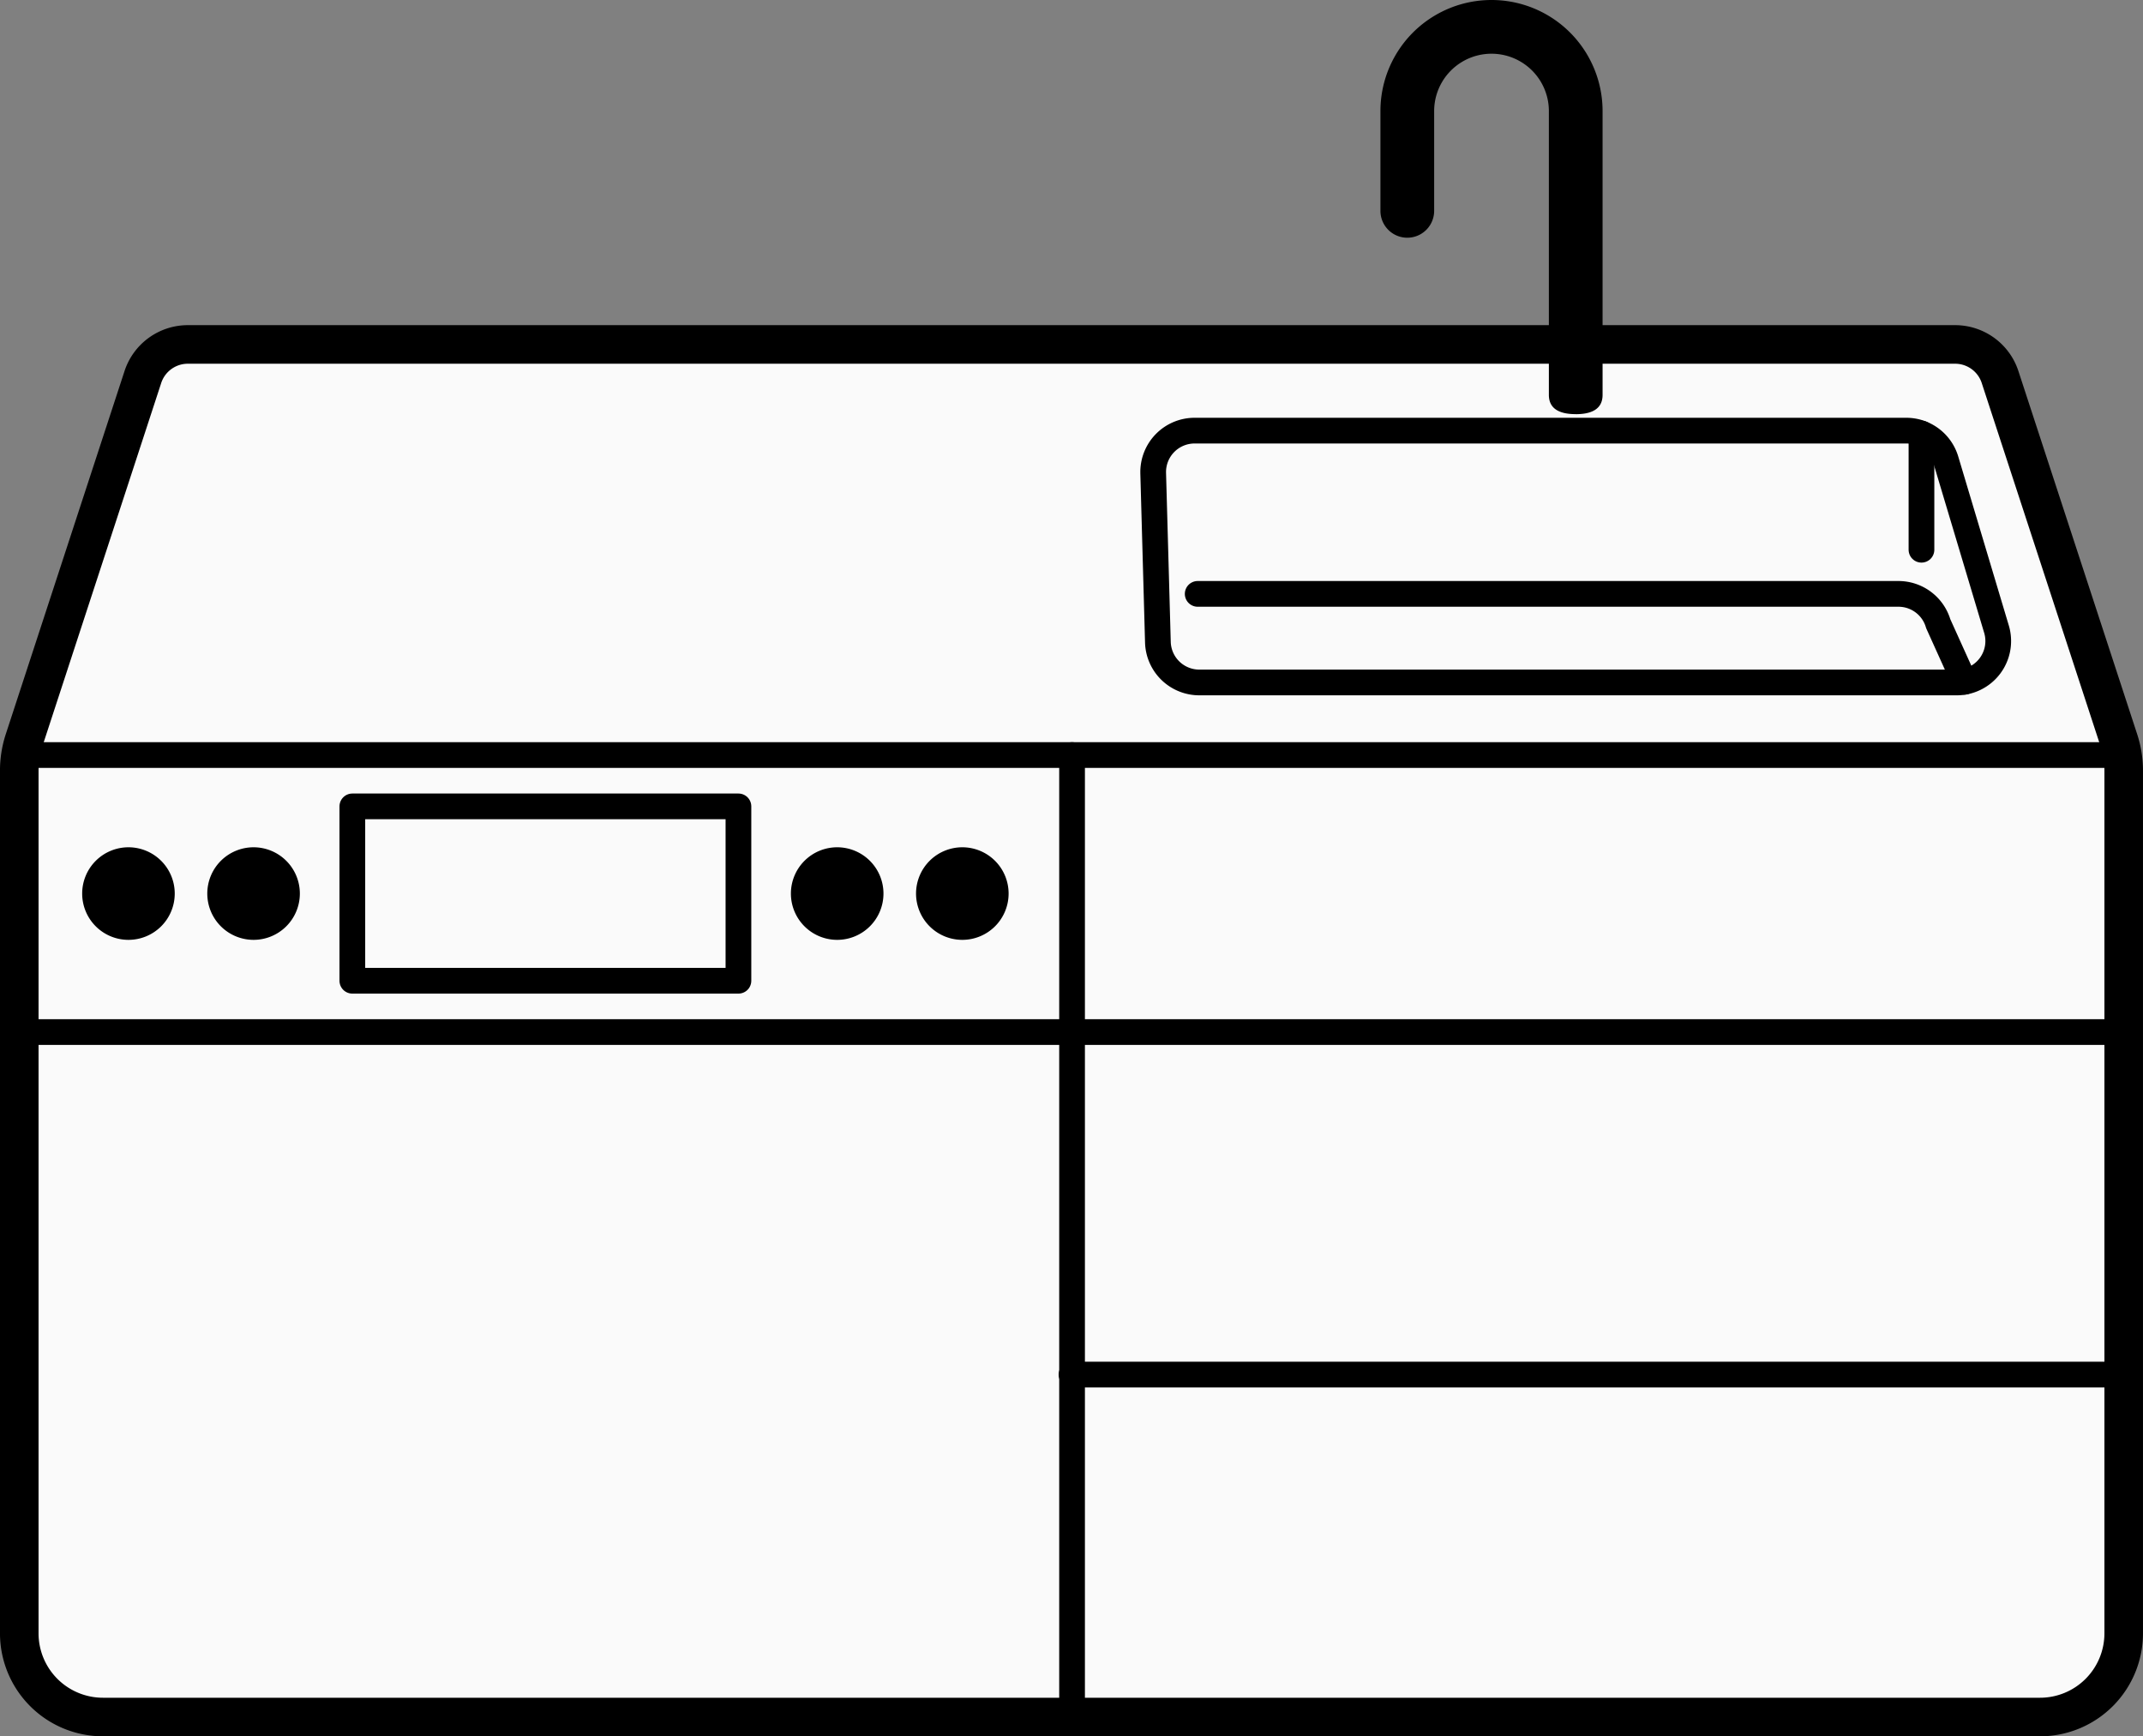 <svg xmlns="http://www.w3.org/2000/svg" width="166.695" height="135.051" viewBox="0 0 166.695 135.051">
  <rect x="0" y="0" width="166.695" height="135.051" fill="#808080" stroke="none"/>
  <g id="グループ_883" data-name="グループ 883" transform="translate(1.5)">
    <path id="パス_470" data-name="パス 470" d="M157.078,79.469a3.678,3.678,0,0,0-3.5-2.535H16.114a3.679,3.679,0,0,0-3.5,2.535l-9.24,28.249A7.6,7.6,0,0,0,3,110.081v67.1a6.51,6.51,0,0,0,6.51,6.51H160.185a6.51,6.51,0,0,0,6.51-6.51v-67.1a7.6,7.6,0,0,0-.377-2.364Z" transform="translate(-3.001 -50.144)" fill="#fafafa" stroke="#000" stroke-linecap="round" stroke-linejoin="round" stroke-width="3"/>
    <rect id="長方形_202" data-name="長方形 202" width="30.033" height="13.562" transform="translate(25.907 62.719)" fill="none" stroke="#000" stroke-linecap="round" stroke-linejoin="round" stroke-width="2"/>
    <path id="パス_471" data-name="パス 471" d="M182.564,192.845a3.6,3.6,0,1,1-3.6-3.6,3.6,3.6,0,0,1,3.6,3.6" transform="translate(-115.343 -123.345)"/>
    <path id="パス_472" data-name="パス 472" d="M210.517,192.845a3.6,3.6,0,1,1-3.6-3.6,3.6,3.6,0,0,1,3.6,3.6" transform="translate(-133.562 -123.345)"/>
    <path id="パス_473" data-name="パス 473" d="M24.25,192.845a3.6,3.6,0,1,1-3.6-3.6,3.6,3.6,0,0,1,3.6,3.6" transform="translate(-12.158 -123.345)"/>
    <path id="パス_474" data-name="パス 474" d="M52.2,192.845a3.6,3.6,0,1,1-3.6-3.6,3.6,3.6,0,0,1,3.6,3.6" transform="translate(-30.376 -123.345)"/>
    <path id="パス_475" data-name="パス 475" d="M259.507,96.186h55.36a3.22,3.22,0,0,1,3.085,2.3l3.933,13.142a3.22,3.22,0,0,1-3.085,4.144H259.873a3.22,3.22,0,0,1-3.219-3.131L256.288,99.5A3.221,3.221,0,0,1,259.507,96.186Z" transform="translate(-168.086 -62.692)" fill="none" stroke="#000" stroke-linecap="round" stroke-linejoin="round" stroke-width="2"/>
    <path id="パス_476" data-name="パス 476" d="M266.234,132.647h54.51a3.221,3.221,0,0,1,3.092,2.317l2.041,4.515" transform="translate(-174.57 -86.456)" fill="none" stroke="#000" stroke-linecap="round" stroke-linejoin="round" stroke-width="2"/>
    <line id="線_29" data-name="線 29" y2="9.037" transform="translate(147.963 33.721)" fill="none" stroke="#000" stroke-linecap="round" stroke-linejoin="round" stroke-width="2"/>
    <path id="パス_477" data-name="パス 477" d="M322.241,32.211c-1.154,0-2.089-.343-2.089-1.5V8.64a4.461,4.461,0,0,0-8.923,0V16.4a2.089,2.089,0,0,1-4.179,0V8.64a8.64,8.64,0,0,1,17.28,0V30.714c0,1.154-.936,1.5-2.089,1.5" transform="translate(-201.172)"/>
    <line id="線_31" data-name="線 31" x2="163.5" transform="translate(0.195 58.726)" fill="none" stroke="#000" stroke-linecap="round" stroke-linejoin="round" stroke-width="2"/>
    <line id="線_33" data-name="線 33" x2="163.695" transform="translate(0 80.273)" fill="none" stroke="#000" stroke-linecap="round" stroke-linejoin="round" stroke-width="2"/>
    <line id="線_35" data-name="線 35" y2="74.825" transform="translate(81.891 58.726)" fill="none" stroke="#000" stroke-linecap="round" stroke-linejoin="round" stroke-width="2"/>
    <line id="線_37" data-name="線 37" x2="81.847" transform="translate(81.847 106.912)" fill="none" stroke="#000" stroke-linecap="round" stroke-linejoin="round" stroke-width="2"/>
  </g>
</svg>
